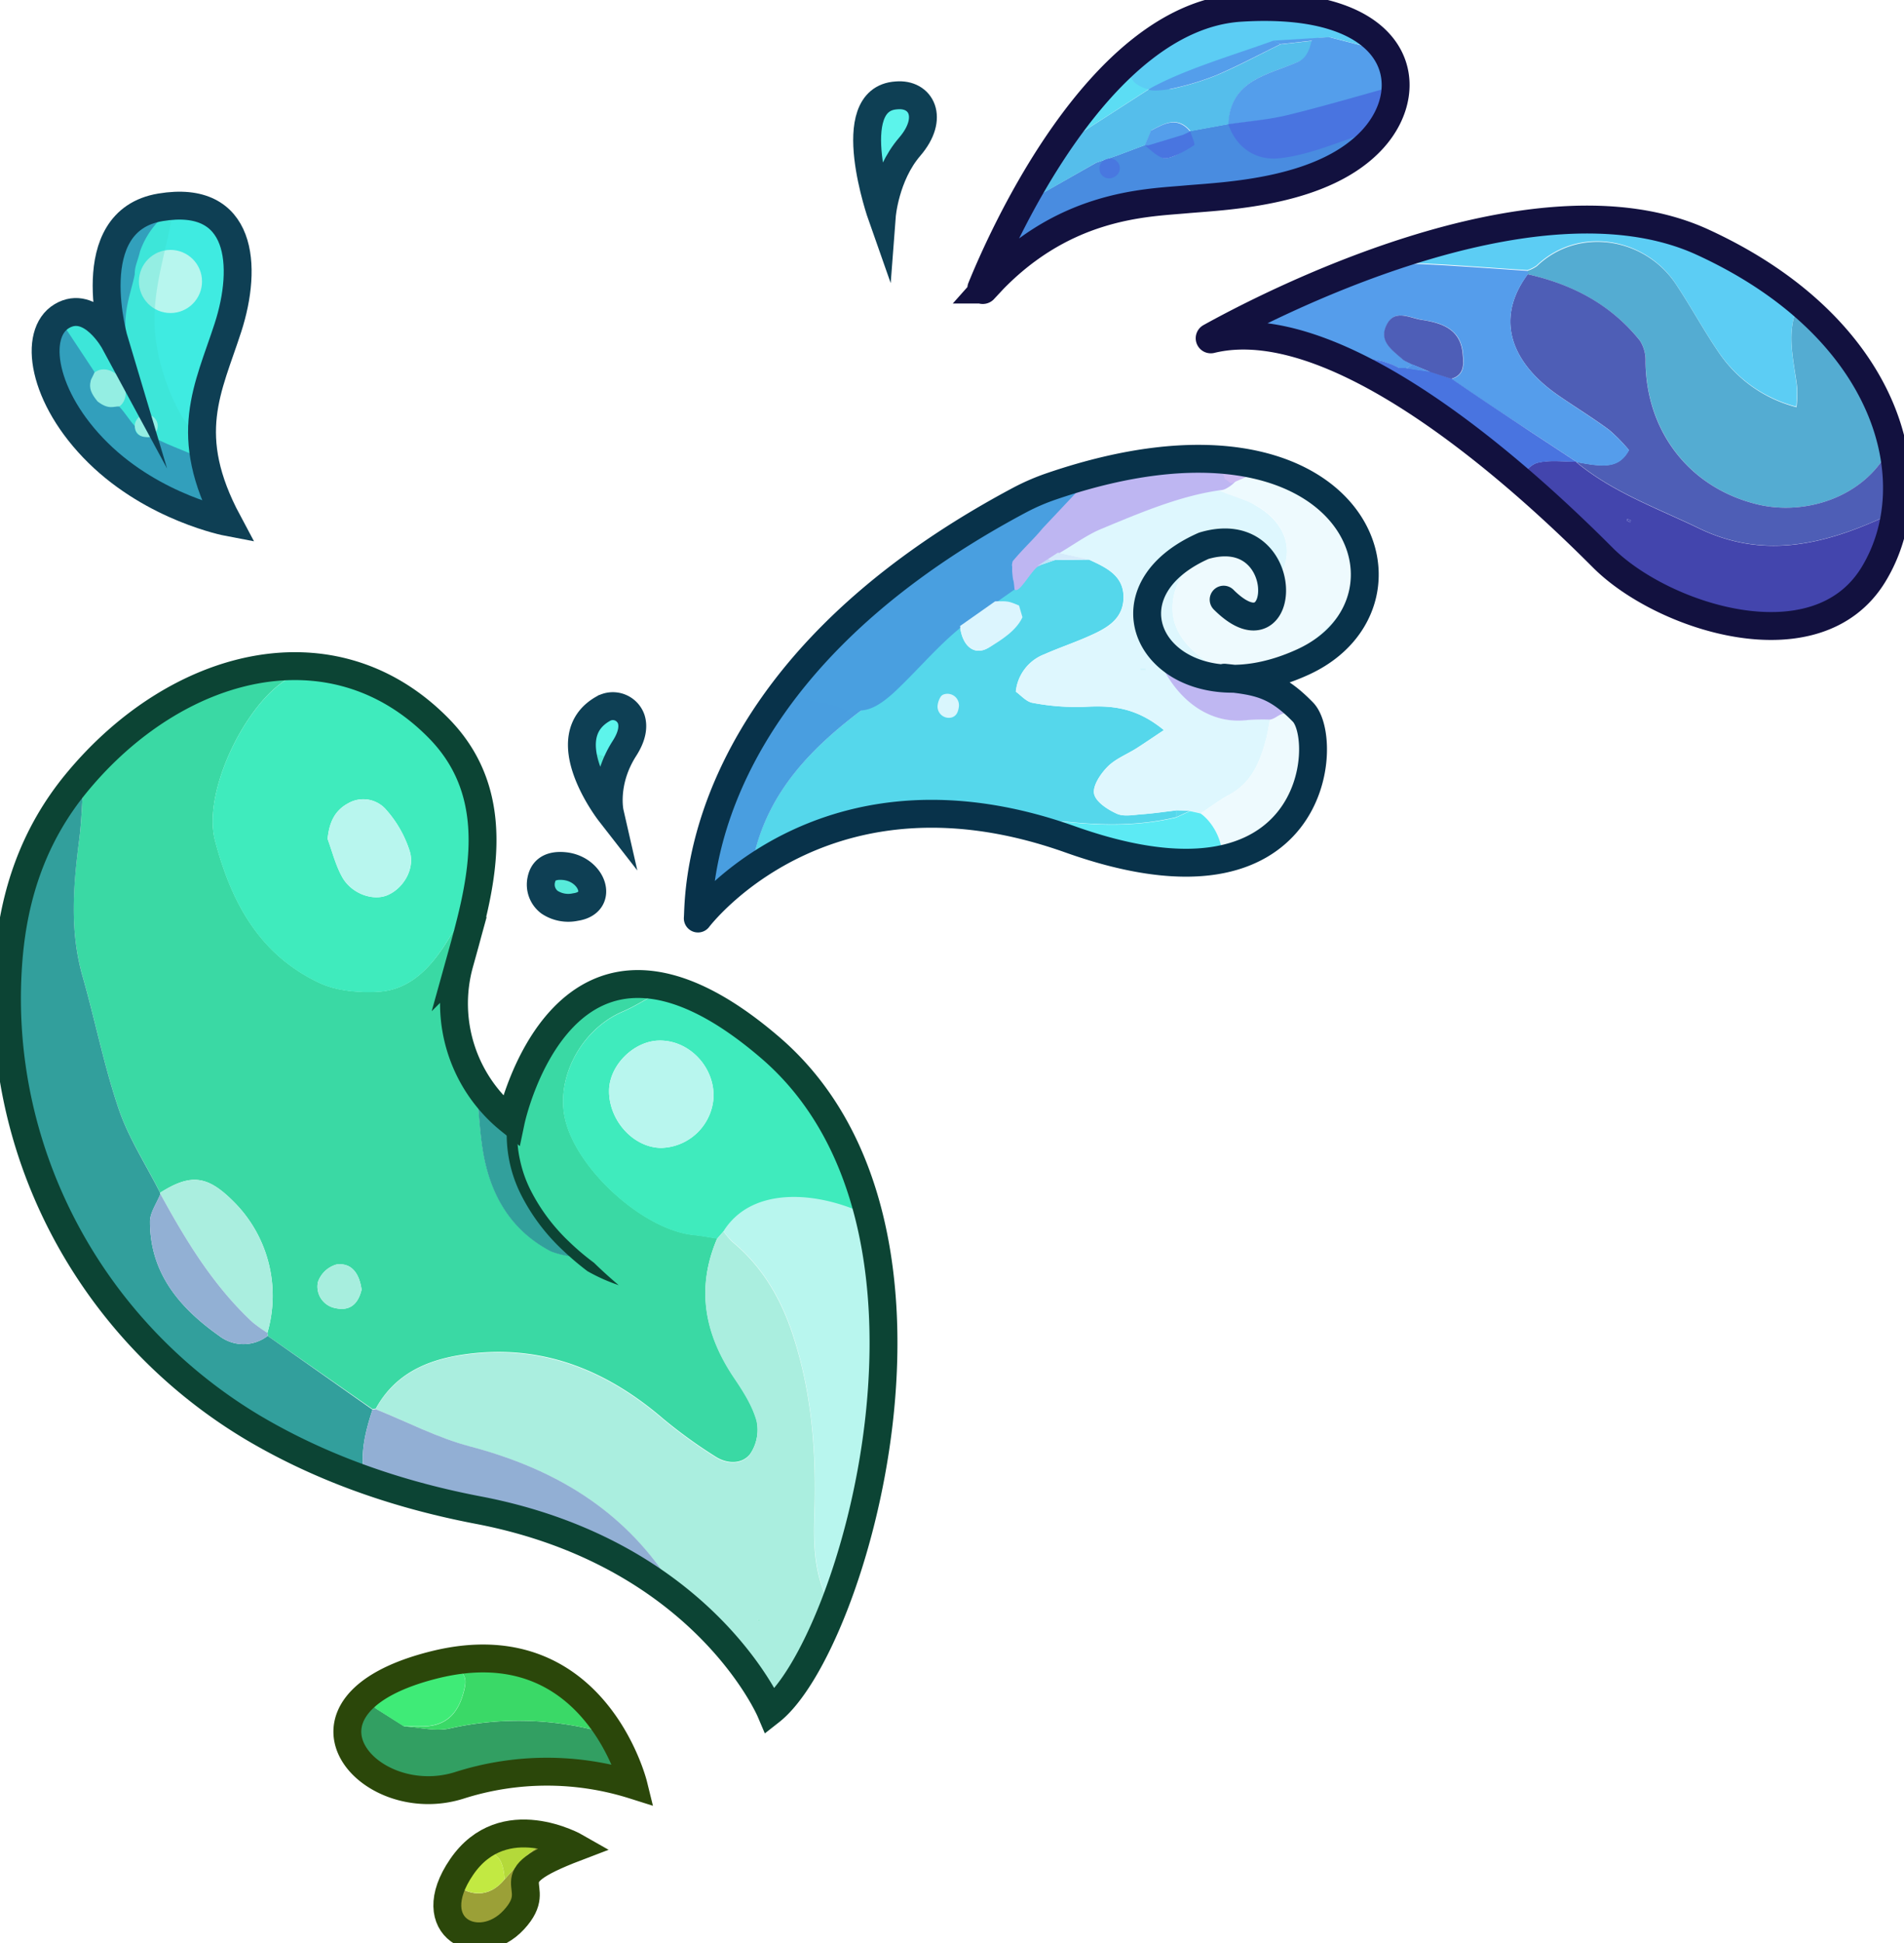 <?xml version="1.0" encoding="UTF-8" standalone="no"?>
<svg
   viewBox="0 0 409.79 418.05"
   version="1.1"
   id="svg106"
   sodipodi:docname="wave-stroke-x2.svg"
   inkscape:version="1.4.2 (2aeb623e1d, 2025-05-12)"
   xmlns:inkscape="http://www.inkscape.org/namespaces/inkscape"
   xmlns:sodipodi="http://sodipodi.sourceforge.net/DTD/sodipodi-0.dtd"
   xmlns="http://www.w3.org/2000/svg"
   xmlns:svg="http://www.w3.org/2000/svg">
  <sodipodi:namedview
     id="namedview106"
     pagecolor="#ffffff"
     bordercolor="#000000"
     borderopacity="0.25"
     inkscape:showpageshadow="2"
     inkscape:pageopacity="0.0"
     inkscape:pagecheckerboard="0"
     inkscape:deskcolor="#d1d1d1"
     inkscape:zoom="1.5093889"
     inkscape:cx="204.71862"
     inkscape:cy="209.02499"
     inkscape:window-width="1600"
     inkscape:window-height="836"
     inkscape:window-x="0"
     inkscape:window-y="27"
     inkscape:window-maximized="1"
     inkscape:current-layer="Shapes" />
  <defs
     id="defs1">
    <style
       id="style1">.cls-1,.cls-31,.cls-43,.cls-5,.cls-7,.cls-85{fill:none;}.cls-2{fill:#9ba037;}.cls-3{fill:#b4d93a;}.cls-4{fill:#c2e942;}.cls-5{stroke:#2b470a;}.cls-31,.cls-43,.cls-5,.cls-7{stroke-miterlimit:10;}.cls-31,.cls-43,.cls-5,.cls-7,.cls-85{stroke-width:3px;}.cls-6{fill:#57ebda;}.cls-7{stroke:#0e3f54;}.cls-8{fill:#55ebd9;}.cls-9{fill:#5df4eb;}.cls-10{fill:#5cf4eb;}.cls-11{fill:#58eada;}.cls-12{fill:#329f62;}.cls-13{fill:#3ad967;}.cls-14{fill:#3feb77;}.cls-15{fill:#40d76d;}.cls-16{fill:#3ad9a4;}.cls-17{fill:#aaeedf;}.cls-18{fill:#3febbd;}.cls-19{fill:#329f9c;}.cls-20{fill:#b8f6ee;}.cls-21{fill:#92afd4;}.cls-22{fill:#32a09c;}.cls-23{fill:#aa6e8b;}.cls-24{fill:#3eddab;}.cls-25{fill:#77f0dc;}.cls-26{fill:#9fd2da;}.cls-27{fill:#92b0d4;}.cls-28{fill:#a7eede;}.cls-29{fill:#81e6c9;}.cls-30{fill:#abf5eb;}.cls-31{stroke:#0c4434;}.cls-32{fill:#0c4434;}.cls-33{fill:#54acd2;}.cls-34{fill:#4e5eb6;}.cls-35{fill:#559deb;}.cls-36{fill:#4345ad;}.cls-37{fill:#5ccdf4;}.cls-38{fill:#4974e0;}.cls-39{fill:#61c7ef;}.cls-40{fill:#4e5eb7;}.cls-41{fill:#5293e7;}.cls-42{fill:#444ab3;}.cls-43{stroke:#12113f;}.cls-44{fill:#498ce0;}.cls-45{fill:#55beeb;}.cls-46{fill:#549eeb;}.cls-47{fill:#5cddf4;}.cls-48{fill:#4975e0;}.cls-49{fill:#4978e0;}.cls-50{fill:#3febe1;}.cls-51{clip-path:url(#clip-path);}.cls-52{fill:#b7f6ee;}.cls-53{opacity:0.28;}.cls-54{fill:#3ad9c6;}.cls-55{fill:#329fbc;}.cls-56{fill:#32a0bc;}.cls-57{fill:#55d7eb;}.cls-58{fill:#def7fe;}.cls-59{fill:#eefafe;}.cls-60{fill:#499ee0;}.cls-61{fill:#beb6f2;}.cls-62{fill:#499fe0;}.cls-63{fill:#5ceaf4;}.cls-64{fill:#bfb7f2;}.cls-65{fill:#cebbf3;}.cls-66{fill:#9ff2f9;}.cls-67{fill:#61a7e4;}.cls-68{fill:#3dd6df;}.cls-69{fill:#6adfe8;}.cls-70{fill:#40ea77;}.cls-71{fill:#afeef3;}.cls-72{fill:#def7fa;}.cls-73{fill:#dcf5fe;}.cls-74{fill:#d9f6fd;}.cls-75{fill:#d5ebfb;}.cls-76{fill:#59daed;}.cls-77{fill:#bde3f8;}.cls-78{fill:#d1f4fc;}.cls-79{fill:#c1f1fa;}.cls-80{fill:#d0f3fc;}.cls-81{fill:#caf2f9;}.cls-82{fill:#a2b8e6;}.cls-83{fill:#53d0dc;}.cls-84{fill:#aeb2ef;}.cls-85{stroke:#08324a;stroke-linecap:round;stroke-linejoin:round;}</style>
    <clipPath
       id="clip-path">
      <path
         class="cls-1"
         d="M48.81,112.33s-15.82-3-27.93-14.89S6.73,71.74,13.06,68,24.42,73.6,24.42,73.6s-7.82-26.06,9.87-29,18.8,12.66,14.52,25.88S38.76,93.53,48.81,112.33Z"
         id="path1" />
    </clipPath>
  </defs>
  <g
     id="Calque_2"
     data-name="Calque 2">
    <g
       id="Shapes">
      <path
         class="cls-2"
         d="M119.33,395.91c.6.34,1.21.68,1.12.64-4.33,5.47-7.6,7.73-9.74,14.86-3,4.46-7.11,6.26-10.23,4.6-3.91-2.09-5.37-6.69-3.7-11.63,4.09,3.94,8.59,3.91,11.83-.1C111.73,400.91,114.44,397,119.33,395.91Z"
         id="path2" />
      <path
         class="cls-3"
         d="M119.33,395.91c-4.89,1.11-7.6,5-10.72,8.37-.39-5.91-2.89-7.12-9.24-4.47C104.11,393.38,112.2,391.8,119.33,395.91Z"
         id="path3" />
      <path
         class="cls-4"
         d="M99.37,399.81c6.35-2.65,8.85-1.44,9.24,4.47-3.24,4-7.74,4-11.83.1Z"
         id="path4" />
      <path
         class="cls-5"
         d="M124,397.39s-15.6-8.94-24.63,4.22S103.2,421,110.59,413,105.11,404.59,124,397.39Z"
         id="path5"
         style="stroke-width:6;stroke-dasharray:none" />
      <path
         class="cls-6"
         d="M123.2,193.34l.06-.08-1.61.94.1,0-3.57-6.13,0,0,3.58-.94h-.07l2.2,1.69,0-.06v3.72a.56.56,0,0,1,.1-.15l-.56.73.33-.33L122,188.57h0a2.54,2.54,0,0,0-2.45,1.87,2.65,2.65,0,0,0,1.17,2.87l.13.09-1.21-1.57.08.33,3.32-4.36a3.64,3.64,0,0,1-.66,0l.92.12a4.19,4.19,0,0,0-3.1.37,3.39,3.39,0,0,0-1.19,4.56,3.82,3.82,0,0,0,3.2,1.87,7,7,0,0,0,1.75-.15,3.42,3.42,0,0,0,1.79-5.41,3.45,3.45,0,0,0-5.69.35l-.16.29,1-.94-.13.06,3.08.4,0,0,.71,1.73,0-.49a3.61,3.61,0,0,0-1.79-3.12l-.08-.05a3.72,3.72,0,0,0-5,1.33l0,.09a3.91,3.91,0,0,0-.43,2.35,3.86,3.86,0,0,0,1,2.11,3.66,3.66,0,0,0,2.71,1.13,3.9,3.9,0,0,0,3.21-1.87,3.69,3.69,0,0,0-4.15-5.39,4.17,4.17,0,0,0-2.35,1.81,3.67,3.67,0,0,0,1,4.72,3.48,3.48,0,0,0,2.21.79,3.56,3.56,0,0,0,2.59-1.08Z"
         id="path6" />
      <path
         class="cls-7"
         d="M118.28,194.09a4.74,4.74,0,0,1-1.77-4.87c.32-1.54,1.39-3.24,4.95-2.9,6.05.59,8.68,7.89,2.39,8.81A7.32,7.32,0,0,1,118.28,194.09Z"
         id="path7"
         style="stroke-width:6;stroke-dasharray:none" />
      <path
         class="cls-8"
         d="M129.57,170.14c.94.83,1.84,1.72,2.7,2.64a22.52,22.52,0,0,1,.67-7.7,1.76,1.76,0,0,1,.43-.77c.12-.81.26-1.62.43-2.41,0-.11,0-.21.07-.31l-1.84.68L127.21,161a22.91,22.91,0,0,0,.58,8.58A2.18,2.18,0,0,1,129.57,170.14Z"
         id="path8" />
      <path
         class="cls-9"
         d="M135.77,158.14c.33-.76-.69-2.82-.27-3.52l-2.49-1.2c-4.72-.27-6.71,3-7,8.22l4.83,1.24c.41-.15,2.58-.57,3.36-.86C134.56,160.17,135,159.88,135.77,158.14Z"
         id="path9" />
      <path
         class="cls-7"
         d="M131.24,174.76s-12.46-16-1.47-22.27a4.19,4.19,0,0,1,6.09,2.23c.47,1.49.29,3.54-1.45,6.26C129.75,168.24,131.24,174.76,131.24,174.76Z"
         id="path10"
         style="stroke-width:6;stroke-dasharray:none" />
      <path
         class="cls-10"
         d="M197.15,27a19.46,19.46,0,0,0-.71-6.56c-3.06-1.08-9.14,4.32-9.81,8.22-.42,2.46.22,5.11.38,7.67C190.48,35.68,195.79,29.79,197.15,27Z"
         id="path11" />
      <path
         class="cls-11"
         d="M190.19,44A17.64,17.64,0,0,1,192,35.78c.26-.48,4-4.56,4.52-4.65l.27-.52c.17-1.21.29-2.42.35-3.63-1.36,2.81-6.67,8.7-10.14,9.33,1.06,2.69,2.12,5.39,3.19,8.08C190.2,44.27,190.19,44.14,190.19,44Z"
         id="path12" />
      <path
         class="cls-7"
         d="m 192.94,20.52 c 5.33,-0.49 8.19,4.84 2.85,11.05 -5.34,6.21 -6,14.9 -6,14.9 0,0 -8.89,-25.2 3.15,-25.95 z"
         id="path13"
         style="stroke-width:6;stroke-dasharray:none"
         sodipodi:nodetypes="cscc" />
      <path
         class="cls-12"
         d="M130.4,372.84c1.32,3.81,5.68,5.38,7.11,9.53-5.5-.76-13.3.32-18,.28a135.58,135.58,0,0,0-20,1.23c-6.27.88-12.15.84-17.64-2.6-6.14-3.85-7.52-9.61-3.9-15.94L81,367.58l6,3.8c3.28.19,6.73,1.14,9.8.45A67.6,67.6,0,0,1,130.4,372.84Z"
         id="path14" />
      <path
         class="cls-13"
         d="M130.4,372.84a67.6,67.6,0,0,0-33.7-1c-3.07.69-6.52-.26-9.8-.45H91c4.87,0,7.54-2.64,8.78-7.3.93-3.48.14-3.41-1.64-6.22,13.42,0,24.88,1.09,31.83,13.61A7.19,7.19,0,0,1,130.4,372.84Z"
         id="path15" />
      <path
         class="cls-14"
         d="M98.12,357.85c1.78,2.81,2.57,2.74,1.64,6.22-1.24,4.66-3.91,7.26-8.78,7.3H86.9l-6-3.8c-.29-1.81-.57-3.61-.85-5.42C86.9,360.22,91.11,358.8,98.12,357.85Z"
         id="path16" />
      <path
         class="cls-15"
         d="M80.1,362.16c.28,1.81.56,3.61.85,5.42l-3.07-2.24Z"
         id="path17" />
      <path
         class="cls-5"
         d="M136.34,384s-8.49-34.51-43-25.82-14,32.27,5.75,25.82A61.94,61.94,0,0,1,136.34,384Z"
         id="path18"
         style="stroke-width:6;stroke-dasharray:none" />
      <path
         class="cls-16"
         d="M17.93,168.89c9.83-15.91,21.51-22.23,39.68-25.06a28,28,0,0,1,6.86-.23c.24.2,2.73-.95,3-.75l0,0c0,.24,0,.48,0,.72-1.71.74-3.48,1.36-5.12,2.23-9.06,4.82-18.89,24.26-16.07,35,3.52,13.4,9.6,24.55,22.44,30.62,3.68,1.74,8.35,2.12,12.52,1.93,6.59-.3,11-4.72,14.45-10,2.48-3.83,4.63-7.87,6.93-11.82-1.35,6.37-3.13,12.68-3.92,19.12-1.07,8.6-1.69,17.35,4,25,.5,4.55.65,9.17,1.58,13.63,1.81,8.67,6.25,15.66,14.34,19.87a18.06,18.06,0,0,0,3.87,1l.58-1a22.49,22.49,0,0,0-2.34-3c-8-7.37-11.58-16.22-9.4-27.15.15-.73,1-2.53.39-3.41,3-15.18,14-24.13,29.12-22.3l.06.66c-2.3,1.23-4.52,2.64-6.91,3.66-8.53,3.65-14.12,13.54-12.51,22.37,2,11,16.84,24.6,27.88,25.68,1.67.16,3.33.49,5,.75-4.6,10.73-2.69,20.61,3.69,30,1.94,2.87,3.9,5.94,4.8,9.2a9.31,9.31,0,0,1-1.36,7.12c-1.76,2.31-5,2.24-7.53.59a104.48,104.48,0,0,1-11.16-8.07c-11.87-10.21-25.3-15.86-41.14-14.11-8.49.94-16.29,3.68-20.79,11.9-.22,0-.44.06-.67.1L57.61,287.38a2.46,2.46,0,0,0-.06-.66,28.53,28.53,0,0,0-7.36-28.31c-5.56-5.54-9.13-6-15.72-1.82-3-6-6.77-11.71-8.91-18-3.18-9.34-5.08-19.11-7.8-28.62-2.8-9.8-2-19.59-.7-29.45C17.55,176.68,17.65,172.77,17.93,168.89ZM77.82,277.42c-.45-3.16-1.91-5.8-5.34-5.41a5.94,5.94,0,0,0-4.06,3.81,4.71,4.71,0,0,0,3.79,5.59C75.4,282.12,77.12,280.41,77.82,277.42Z"
         id="path19" />
      <path
         class="cls-17"
         d="M80.84,303.15c4.5-8.22,12.3-11,20.79-11.9,15.84-1.75,29.27,3.9,41.14,14.11a104.48,104.48,0,0,0,11.16,8.07c2.52,1.65,5.77,1.72,7.53-.59a9.31,9.31,0,0,0,1.36-7.12c-.9-3.26-2.86-6.33-4.8-9.2-6.38-9.43-8.29-19.31-3.69-30,.46-.54.93-1.07,1.4-1.6a16.13,16.13,0,0,0,1.92,2.26c6.63,5.49,10.63,12.58,13.21,20.7,4,12.51,4.85,25.33,4.4,38.33-.25,6.9.13,13.66,3.81,19.8-3.42,8.32-7.63,16.08-15.67,21.72-2.54-9.94-8.34-17.18-15.84-23.22l-.78-.8,0,0-1.48-2.3c-.8-.95-1.68-1.84-2.38-2.86-10.27-14.75-24.73-22.87-41.81-27.38C94.15,309.31,87.59,305.86,80.84,303.15ZM163,348.42l.41.31.15-.23Z"
         id="path20" />
      <path
         class="cls-18"
         d="M102.6,191.57c-2.3,4-4.45,8-6.93,11.82-3.42,5.28-7.86,9.7-14.45,10-4.17.19-8.84-.19-12.52-1.93-12.84-6.07-18.92-17.22-22.44-30.62-2.82-10.75,7-30.19,16.07-35,1.64-.87,3.41-1.49,5.12-2.23l1.65-.14V143l-1.64-.14,0,0,0-.53,10.33,2.1c3.16,3.46,6.43,6.77,11.34,7.63,7.38,6.22,13.78,14.28,15.51,23.39C105.62,180.57,102.37,186.3,102.6,191.57Zm-32.09-11.1c1,2.76,1.73,5.69,3.15,8.23,2,3.55,6.53,5.14,9.61,3.92,3.44-1.38,6.08-5.6,4.92-9.47a24.55,24.55,0,0,0-5-8.86,6.5,6.5,0,0,0-8.22-1.5C72,174.37,70.85,177,70.51,180.47Z"
         id="path21" />
      <path
         class="cls-19"
         d="M57.61,287.38l22.56,15.87c-1.57,4.85-2.85,9.73-1.6,14.89-6.22-1.73-9.71-4.74-15.93-6.47C45,301.76,27.43,284.28,16.69,271.08,8.83,254.41,3.41,237,2.57,218.43c-.46-10.22-1.47-18.37,2.14-27.92.53-1.46,2.21-7.55,2.74-9,3-5.19,6.28-9.56,10.48-12.61-.28,3.88-.38,7.79-.87,11.64-1.27,9.86-2.1,19.65.7,29.45,2.72,9.51,4.62,19.28,7.8,28.62,2.14,6.28,5.88,12,8.91,18l.05.25c-.78,2-2.24,4-2.24,5.93,0,11.13,6.4,18.58,14.91,24.6A8.54,8.54,0,0,0,57.61,287.38Z"
         id="path22" />
      <path
         class="cls-20"
         d="M155.73,264.88c5.87-9.56,17.23-12.18,28.57-6.61l0-.06c.23.24.47.48.7.73,4.27,13.07,5.34,26.55,4.47,40.14-1,15.52-3.67,30.77-9.36,45.35a8.81,8.81,0,0,1-1,1.54c-3.68-6.14-4.06-12.9-3.81-19.8.45-13-.42-25.82-4.4-38.33-2.58-8.12-6.58-15.21-13.21-20.7A16.13,16.13,0,0,1,155.73,264.88Zm17.57,11-.56-.05Z"
         id="path23" />
      <path
         class="cls-21"
         d="M78.57,318.14c-1.25-5.16,0-10,1.6-14.89.23,0,.45-.08.67-.1,6.75,2.71,13.31,6.16,20.29,8,17.08,4.51,31.54,12.63,41.81,27.38.7,1,1.58,1.91,2.38,2.86V343c-13.67-7.22-27.63-13.76-42.67-17.65-7.92-2.05-15.91-3.88-23.87-5.8C78.7,319.09,78.63,318.61,78.57,318.14Z"
         id="path24" />
      <path
         class="cls-22"
         d="M109.55,236.45c.62.88,1.9,1.89,1.75,2.62-2.18,10.93,1.36,19.78,9.4,27.15a22.49,22.49,0,0,1,2.34,3l-.58,1a18.06,18.06,0,0,1-3.87-1c-8.09-4.21-12.53-11.2-14.34-19.87-.93-4.46-1.08-9.08-1.58-13.63,1.94,1.39,2.72,4.77,6.32,3.57Z"
         id="path25" />
      <path
         class="cls-18"
         d="M180.16,243.51a62.5,62.5,0,0,0-27.22-26.64l-12.13-3.51.06.66c-2.3,1.23-4.52,2.64-6.91,3.66-8.53,3.65-14.12,13.54-12.51,22.37,2,11,16.84,24.6,27.88,25.68,1.67.16,3.33.49,5,.75.46-.54.93-1.07,1.4-1.6,5.87-9.56,19.93-8.91,31.27-3.34C184.92,256.29,182.71,248.53,180.16,243.51Zm-37.88,3.43c-5.93-.06-11.22-5.86-11.19-12.25,0-5.47,5.29-10.75,10.78-10.84,6.34-.11,11.79,5.48,11.71,12A11.57,11.57,0,0,1,142.28,246.94Z"
         id="path26" />
      <path
         class="cls-23"
         d="M9.05,184.44c-.53,1.46-1.06,2.92-1.6,4.38C8,187.36,8.52,185.9,9.05,184.44Z"
         id="path27" />
      <path
         class="cls-21"
         d="M145.31,343V341.4l1.48,2.3Z"
         id="path28" />
      <path
         class="cls-24"
         d="M67.46,142.32l0,.53-.72-.6Z"
         id="path29" />
      <path
         class="cls-25"
         d="M185,258.94c-.23-.25-.47-.49-.7-.73C184.49,258.45,184.73,258.69,185,258.94Z"
         id="path30" />
      <path
         class="cls-26"
         d="M146.78,343.67l.78.8Z"
         id="path31" />
      <path
         class="cls-17"
         d="M34.47,256.59c6.59-4.15,10.16-3.72,15.72,1.82a28.53,28.53,0,0,1,7.36,28.31,30.1,30.1,0,0,1-3.24-2.31c-8.44-7.86-14.31-17.58-19.79-27.57Z"
         id="path32" />
      <path
         class="cls-27"
         d="M34.52,256.84c5.48,10,11.35,19.71,19.79,27.57a30.1,30.1,0,0,0,3.24,2.31,2.46,2.46,0,0,1,.06.66,8.54,8.54,0,0,1-10.42,0c-8.51-6-14.93-13.47-14.91-24.6C32.28,260.79,33.74,258.81,34.52,256.84Z"
         id="path33" />
      <path
         class="cls-28"
         d="M77.82,277.42c-.7,3-2.42,4.7-5.61,4a4.71,4.71,0,0,1-3.79-5.59A5.94,5.94,0,0,1,72.48,272C75.91,271.62,77.37,274.26,77.82,277.42Z"
         id="path34" />
      <path
         class="cls-24"
         d="M67.46,142.88l1.64.14v.44l-1.65.14C67.45,143.36,67.45,143.12,67.46,142.88Z"
         id="path35" />
      <path
         class="cls-29"
         d="M163,348.42l.56.08-.15.23Z"
         id="path36" />
      <path
         class="cls-20"
         d="M70.51,180.47c.34-3.5,1.5-6.1,4.47-7.68a6.5,6.5,0,0,1,8.22,1.5,24.55,24.55,0,0,1,5,8.86c1.16,3.87-1.48,8.09-4.92,9.47-3.08,1.22-7.63-.37-9.61-3.92C72.24,186.16,71.53,183.23,70.51,180.47Z"
         id="path37" />
      <path
         class="cls-20"
         d="M131.09,234.69c0-5.47,5.29-10.75,10.78-10.84,6.34-.11,11.79,5.48,11.71,12a11.57,11.57,0,0,1-11.3,11.1C136.35,246.88,131.06,241.08,131.09,234.69Z"
         id="path38" />
      <path
         class="cls-30"
         d="M173.3,275.87l-.56-.05Z"
         id="path39" />
      <path
         class="cls-31"
         d="M165.84,368.12s-14.46-34-62.92-43.26C83.68,321.18,67.71,315,54.25,307c-35.39-21.23-55.79-60.45-52.38-101,1.13-13.43,5.27-26.3,14.68-37.68,21.49-26,55.1-34.7,77.77-11.76,15,15.13,8.88,35.18,4.54,50.79A32.22,32.22,0,0,0,109.75,241l.2.16s11.34-54.08,55.89-15.73S183.43,354.32,165.84,368.12Z"
         id="path40"
         style="stroke-width:6;stroke-dasharray:none" />
      <path
         class="cls-32"
         d="M133.16,276.47a38.79,38.79,0,0,1-6.71-3,61.51,61.51,0,0,1-5.58-4.76,42.67,42.67,0,0,1-8.79-11.82A28.7,28.7,0,0,1,110.53,235a30.73,30.73,0,0,1,3.93-6.26,48.54,48.54,0,0,0-1.77,7,27,27,0,0,0-1.3,6.78,24.26,24.26,0,0,0,.49,6.85,26.87,26.87,0,0,0,2.25,6.53,40.45,40.45,0,0,0,8.32,11.18,53.33,53.33,0,0,0,5.38,4.56C129.52,273.29,131.3,274.9,133.16,276.47Z"
         id="path41"
         style="stroke-width:3;stroke-dasharray:none" />
      <path
         class="cls-33"
         d="M388,64l6.76,6.77c.19,1.7.38,3.4.58,5.25l3-.59c4.69,6,8.07,12.53,9.05,20.17a7.61,7.61,0,0,0-.89,1.16c-5.37,10.28-18,14.18-28.13,11.77-14.64-3.49-24-15.58-24.2-30.72a7.82,7.82,0,0,0-1.2-4.52C346.74,65.54,338.4,61.18,328.8,59l0-.76a7.41,7.41,0,0,0,2-1c9-8.58,23.24-6.06,29.88,3.86,3.25,4.85,6,10,9.31,14.82a28.79,28.79,0,0,0,16.67,11.68,30.23,30.23,0,0,0,.16-4.07C386.05,77,383.89,70.32,388,64Z"
         id="path42" />
      <path
         class="cls-34"
         d="M328.8,59c9.6,2.15,17.94,6.51,24.16,14.29a7.82,7.82,0,0,1,1.2,4.52c.16,15.14,9.56,27.23,24.2,30.72,10.13,2.41,22.76-1.49,28.13-11.77a7.61,7.61,0,0,1,.89-1.16l.12,15.05a26.24,26.24,0,0,0-2.8.93c-12.74,5.72-25.52,8.59-39,2.07-9-4.36-18.57-7.75-26.43-14.26,1.34.21,2.67.49,4,.62,2.78.25,5.49.2,7.3-3.21a36.64,36.64,0,0,0-4.28-4.35c-3.49-2.57-7.2-4.85-10.78-7.31C325.65,78.38,321.42,69,328.8,59Z"
         id="path43" />
      <path
         class="cls-35"
         d="m 346.29,92.48 c -3.49,-2.57 -7.2,-4.85 -10.78,-7.31 -9.94,-6.84 -14.16,-16.36 -6.52,-26.39 l -0.22,-0.51 c -8,-0.52 -16,-1.18 -24,-1.5 -3.56,-0.14 -7.14,0.51 -10.71,0.63 -1,0 -2.12,1.2 -3.18,0.92 -0.5,0.12 -1.31,0.58 -1.81,0.71 -2.75,1 -4.43,1.91 -7.17,3 l -1.86,0.38 c -3.75,1.73 -6.6,1.62 -9.82,4.22 -0.7,0.56 -1.36,2.65 -2.11,2.19 0.25,1.91 -3.11,2 -3.13,2 0.46,2.47 3.31,-1.28 3.77,1.19 l 3.42,0.65 c -0.15,0.26 -0.26,0.44 -0.38,0.63 l 2.37,0.55 1.5,0.06 6.72,0.8 15,3 2.25,0.76 v 0 l 1.5,0.73 h 1.54 l 1.46,-0.73 v 0 l -1.5,-0.73 c -0.221,-0.112 -0.431,-0.243 -0.63,-0.39 -2.23,-2 -5.21,-3.87 -3.56,-7.36 1.71,-3.64 4.93,-1.6 7.6,-1.19 4.4,0.67 8.38,2 8.84,7.31 0.18,2.14 0.46,4.59 -2.49,5.42 2.69,1.83 5.35,3.68 8.06,5.47 6.293,4.14 12.587,8.267 18.88,12.38 v 0.08 c 1.34,0.21 2.67,0.49 4,0.62 2.78,0.25 5.49,0.2 7.3,-3.21 -1.321,-1.579 -2.773,-3.045 -4.34,-4.38 z"
         id="path44"
         sodipodi:nodetypes="cccccccccccccccccccccccccccccccccccccc" />
      <path
         class="cls-36"
         d="M339.25,99.42c7.86,6.51,17.39,9.9,26.43,14.26,13.5,6.52,26.28,3.65,39-2.07a26.24,26.24,0,0,1,2.8-.93c-.9,14.1-16.4,25.87-30.81,23.73-16.35-2.44-29.41-10.83-41-22-3.14-3-6.18-6.12-9.26-9.18,1.51-1.29,2.84-3.28,4.56-3.7,2.63-.64,5.53-.21,8.31-.23Zm11,12.24-.14.29.72.4.18-.4Z"
         id="path45" />
      <path
         class="cls-37"
         d="M388,64c-2-2-4.2-1.6-6.37-3.25-.56.25-1.19-2-1.78-2.22-.89-.38-1.76-.8-2.64-1.22q-3.1-1.5-6.18-3.07c-.66-.34-1.33-.68-2-1.05a3.31,3.31,0,0,1-.72-.5,2,2,0,0,1-.51-1.91c0-.07-1.55.45-1.53.38-7.81-3.27-14.45-3.76-23.53-4-16.56-.39-28.82,3.59-44.41,8-.25.07-1.32,1-1.57,1-.21.58-3.17-.05-3.79,0s-1.42.26-2.13.42a11.35,11.35,0,0,0,3.18.66c3.57-.12,7.15-.77,10.71-.63,8,.32,16,1,24,1.5a7.41,7.41,0,0,0,2-1c9-8.58,23.24-6.06,29.88,3.86,3.25,4.85,6,10,9.31,14.82a28.79,28.79,0,0,0,16.67,11.68,30.23,30.23,0,0,0,.16-4.07C386.05,77,383.89,70.32,388,64Z"
         id="path46" />
      <path
         class="cls-38"
         d="M339.26,99.34c-2.78,0-5.68-.41-8.31.23-1.72.42-3.05,2.41-4.56,3.7-14.1-12-29.58-21.65-47-28v-.6h3l15,3,2.25.76h0l1.5.73,1.49,0,5.24.76,4.53,1.54c2.69,1.83,5.35,3.68,8.06,5.47Q329.82,93.17,339.26,99.34Z"
         id="path47" />
      <path
         class="cls-39"
         d="M398.33,75.46l-3,.59c-.2-1.85-.39-3.55-.58-5.25C395.94,72.36,397.14,73.91,398.33,75.46Z"
         id="path48" />
      <path
         class="cls-40"
         d="M312.32,81.49,307.79,80l-3.73-1.52h0l-1.5-.73a4.44,4.44,0,0,1-.63-.39c-2.23-2-5.21-3.87-3.56-7.36,1.71-3.64,4.93-1.6,7.6-1.19,4.4.67,8.38,2,8.84,7.31C315,78.21,315.27,80.66,312.32,81.49Z"
         id="path49" />
      <path
         class="cls-41"
         d="M304.06,78.43,307.79,80l-5.24-.76Z"
         id="path50" />
      <path
         class="cls-42"
         d="M350.26,111.66l.76.29-.18.4-.72-.4Z"
         id="path51" />
      <path
         class="cls-43"
         d="M260.65,73a.24.24,0,0,1-.18-.44c10.82-6,69.6-37.14,105.94-20.48,40.16,18.4,49,51.63,36.77,71.57S357.81,132.81,345,120C332.54,107.53,289.61,65.93,260.65,73Z"
         id="path52"
         style="stroke-width:6;stroke-dasharray:none;stroke-dashoffset:0" />
      <path
         class="cls-44"
         d="M240.41,33.46l6-2.25.76,0c1.18,1,2.34,2.77,3.55,2.8,1.61,0,3.34-1.12,4.8-2.1.26-.17-.55-1.94-.87-3l1.52-.74,8.21-1.5.77,0c1.64,4.94,6,7.74,10.92,6.41,6.3-1.72,12.48-3.87,19.58-6.11l2.22.43c-3.4,5.43-8.88,8.19-14.6,9.65a231.77,231.77,0,0,1-29.92,5.93c-14.52,1.73-27.09,7-37.53,17.26a27.67,27.67,0,0,1-2.88,2.08c-.4-6.73,2.15-11.87,4.78-17L235.93,35"
         id="path53" />
      <path
         class="cls-45"
         d="M235.93,35,217.7,45.4q4.11-6.76,8.24-13.53a14.13,14.13,0,0,0,3.1-1c6.07-3.81,12.08-7.71,18.11-11.59l2.25-1.49c.83.5,1.8,1.55,2.47,1.39a58.67,58.67,0,0,0,9.79-2.91c4.74-2,9.3-4.47,13.94-6.73l6.74-.75L285,10.24c-2.2,1.23-3.8,2.31-5.55,3.06-6.5,2.83-14.6,3.8-15,13.42l-8.21,1.5c-2.8-3.37-5.62-1.66-8.43-.18-.48,1.14-.9,2.16-1.33,3.17l-6,2.25Z"
         id="path54" />
      <path
         class="cls-46"
         d="M264.36,26.66c.47-9.56,8.55-10.53,15-13.36,1.73-.75,2.44-2.44,2.94-4.55,0,0,2.58,1.47,2.55,1.46l-1.16-.12c.54-1.33,1.45-.87,2-2.2l13.58,3.5.08,7.55c-7.17,2-14.32,4.1-21.55,5.85-4.34,1.05-8.86,1.35-13.28,2Z"
         id="path55" />
      <path
         class="cls-38"
         d="M264.36,26.72c4.24-.63,8.56-.95,12.7-1.95,7.77-1.89,15.44-4.17,23.14-6.29l-3.12,9a2.33,2.33,0,0,0-1.9.77c-7.11,2.23-13.31,5.14-20,5.81C270.19,34.55,266,31.65,264.36,26.72Z"
         id="path56" />
      <path
         class="cls-47"
         d="M247.15,19.24c-6,3.88-12,7.78-18.11,11.59a14.13,14.13,0,0,1-3.1,1q8.34-9,16.69-17.92Z"
         id="path57" />
      <path
         class="cls-37"
         d="M288,3c-1.62,0-16-1.35-17.65-1.34h-.06l-1.68.8,1.68-.8a1.55,1.55,0,0,1-.31,0l-4.29-.07a52.94,52.94,0,0,0-23,12.36c.31,3.41,1.84,4.53,4.52,5.29.75-.5,3.42-1.38,4.17-1.88,8.23-3,14.54-4.86,22.77-7.87a113,113,0,0,1,12-1.5l11.76,3Z"
         id="path58" />
      <path
         class="cls-46"
         d="M275.6,9.5c-4.64,2.26-9.2,4.71-13.94,6.73a58.67,58.67,0,0,1-9.79,2.91c-.67.16-3.89.6-4.72.1,7.49-4.26,18.71-7.5,26.94-10.5Z"
         id="path59" />
      <path
         class="cls-46"
         d="M275.6,9.5l-1.51-.76,12-.75c-1.25.25-.54,6.12-3.76.76Z"
         id="path60" />
      <path
         class="cls-48"
         d="M256.15,28.22c.32,1,1.13,2.8.87,3-1.46,1-4.71,2.89-6.32,2.84-1.21,0-3.13-1.82-4.31-2.82C248.88,30.46,253.65,29,256.15,28.22Z"
         id="path61" />
      <path
         class="cls-46"
         d="M254.63,29l-7.48,2.27-.76,0c.43-1,.85-2,1.33-3.17,2.81-1.48,5.63-3.19,8.43.18Z"
         id="path62" />
      <path
         class="cls-49"
         d="M238,34.3l.24-.08a2.09,2.09,0,0,1,2.72,1.48v0a2.09,2.09,0,0,1-1.21,2.4l-.23.1a2.09,2.09,0,0,1-2.77-1.16l0-.06A2.08,2.08,0,0,1,238,34.3Z"
         id="path63" />
      <path
         class="cls-43"
         d="m 211.75,62.29 a 0.32,0.32 0 0 1 -0.53,-0.34 c 4,-9.83 25.07,-58.37 55.79,-60.28 34.19,-2.13 38.85,16.76 28.49,28.2 -10.36,11.44 -31.13,12.25 -40,13 -8.74,0.82 -27.22,0.84 -43.75,19.42 z"
         id="path64"
         style="display:inline;stroke-width:6;stroke-dasharray:none" />
      <path
         class="cls-50"
         d="M49.47,112.33s-15.83-3-27.93-14.89S7.39,71.74,13.72,68,25.08,73.6,25.08,73.6s-7.82-26.06,9.87-29,18.8,12.66,14.52,25.88S39.42,93.53,49.47,112.33Z"
         id="path65" />
      <g
         class="cls-51"
         clip-path="url(#clip-path)"
         id="g67">
        <circle
           class="cls-52"
           cx="36.69"
           cy="60.55"
           r="6.79"
           id="circle65" />
        <ellipse
           class="cls-52"
           cx="23.1"
           cy="83.72"
           rx="3.64"
           ry="4.52"
           transform="translate(-43.07 27.48) rotate(-34.21)"
           id="ellipse65" />
        <circle
           class="cls-52"
           cx="31.48"
           cy="91.64"
           r="2.47"
           id="circle66" />
        <g
           class="cls-53"
           id="g66">
          <path
             class="cls-54"
             d="M34.22,41.1c-4.66,2.7-6.38,8.44-8,13.3a43.55,43.55,0,0,0-2,18.66,57.73,57.73,0,0,0,5.05,17.81,36.93,36.93,0,0,0,3.91,6.72c1.71,2.3,4,4.12,5.23,6.73L45,97.8c-5.22-3.59-11.68-7.2-15.87-12-4-4.56-5.43-10.73-6.93-16.43-1.19-4.53-8.4-6-10.58-1.38C10,71.36,10,74.82,13,77.42c5.69,4.94,14-3.56,8.25-8.26l.55,1.06-.59,4.47.37-.86L11,72.45c2.13,7,4.49,14.22,9.42,19.86,5.2,6,13.19,9.51,19.73,13.72,4.29,2.77,8.48-2.52,6.52-6.52s-5.72-6.66-7.89-10.58A47,47,0,0,1,33.6,73.59C32,62.87,36.32,53.44,37.61,43c.22-1.76-2-2.72-3.39-1.94Z"
             id="path66" />
        </g>
      </g>
      <path
         class="cls-55"
         d="M45,99.44q2.3,6.41,4.6,12.8l-1.48.76c-13.33-4.79-25.33-11.47-33.16-23.86-3-4.76-5.51-9.83-4.47-15.72.3-1.71,1.46-3.27,2.23-4.9L20.32,80c0,.47-.8,1.58-.81,2-.37,1.5.09,2.64,1.48,4.35,2.44,1.91,3.57,1,4.66,1.09C27,88.9,27.7,90.2,29,91.64c0,2.59,2.47,2.47,3.89,2.38C37.13,96.26,40.74,97.21,45,99.44Z"
         id="path67" />
      <path
         class="cls-56"
         d="M21.9,62c.77-9.47,5.82-15.49,14.53-18.72a6.35,6.35,0,0,1,1.46-.2c-.26.68-.2,1.66-.81,2a17.93,17.93,0,0,0-6.94,9C29.56,56.43,29,57.24,29,59c-.5,2.62-1.57,5.41-1.92,8.8-.3,3,.13,6.24-.26,9.56"
         id="path68" />
      <path
         class="cls-7"
         d="M49.06,112.33s-15.83-3-27.93-14.89S7,71.74,13.31,68,24.67,73.6,24.67,73.6s-7.82-26.06,9.87-29,18.8,12.66,14.52,25.88S39,93.53,49.06,112.33Z"
         id="path69"
         style="stroke-width:6;stroke-dasharray:none" />
      <path
         class="cls-57"
         d="M217,177.43c-6.94-.34-13.88-1-20.82-.92-12.73.21-24.45,3.75-34.39,12.13a23.27,23.27,0,0,1,.2-3.35c3-14.9,12.88-24.73,24.48-33.3a2.14,2.14,0,0,1,.64-.23,57.6,57.6,0,0,1,4.43-4.67c5-4.21,10-8.29,15.06-12.42.48,4.33,3.08,6.5,6.16,4.66,2.6-1.55,4.63-4,6.92-6.1l-.28-1.67-5.27-2.18,6.84-6.76,2.23-.83,3.83-1.31,7.36-.09c3.69,1.7,7.56,3.48,7.41,8.33s-4.2,6.7-8,8.37c-3,1.3-6,2.32-9,3.64a9.65,9.65,0,0,0-6.18,8.06c1.08.76,2.25,2.18,3.62,2.4a50.27,50.27,0,0,0,11,.87c5.72-.32,11.11-.05,17.25,5-2.16,1.43-4,2.7-5.88,3.9-2.1,1.33-4.57,2.27-6.26,4-1.5,1.52-3.22,4.09-2.88,5.8s2.92,3.39,4.88,4.28c1.51.69,3.59.25,5.41.12,2.46-.18,4.9-.54,7.35-.83v1.47c-7.68,1.83-15.39,1.81-23.23,1C225.68,176.39,221.33,177.19,217,177.43Z"
         id="path70" />
      <path
         class="cls-58"
         d="M253.14,174.35c-2.45.29-4.89.65-7.35.83-1.82.13-3.9.57-5.41-.12-2-.89-4.53-2.55-4.88-4.28s1.38-4.28,2.88-5.8c1.69-1.72,4.16-2.66,6.26-4,1.88-1.2,3.72-2.47,5.88-3.9-6.14-5.08-11.53-5.35-17.25-5a50.27,50.27,0,0,1-11-.87c-1.37-.22-2.54-1.64-3.62-2.4a9.65,9.65,0,0,1,6.18-8.06c2.94-1.32,6-2.34,9-3.64,3.81-1.67,7.85-3.43,8-8.37s-3.72-6.63-7.41-8.33l-6.74-1.5c2.89-1.7,5.62-3.75,8.68-5,9-3.75,13.84-7.73,25.72-8.47h2a54.43,54.43,0,0,1,6.33,3.39c8.17,4.71,8.82,13.15,1.43,19.09-.1.07-.29.17-.28.2a5.44,5.44,0,0,0,.27.54l-1.65.87c1.81-7.61-1.69-11.65-8.27-10.19-5.16,1.15-8.43,4.16-9.35,9.28-1,5.5,1.83,9.66,5.95,12.8,7.4,5.64,17.5,2.44,23.76-3.35,1.93-1.79,3.8-3.65,6.37-6.13.21,2.09.31,3.16.42,4.22l-4.42,5.25c-1.24,0-2.73-.39-3.69.15-8.22,4.59-16.92,5-26.22,3.08L249.37,140c3,9.33,9.73,16,19.13,14.86a45.94,45.94,0,0,1,4.84-.09c-.25,1.32-.44,2.66-.78,4-1.3,5-3.1,9.58-8,12.21-2.14,1.14-4.09,2.64-6.12,4l-2.3-.52Z"
         id="path71" />
      <path
         class="cls-59"
         d="M271.86,127.88c7.39-5.94,6.74-14.38-1.43-19.09-2.33-1.34-5.48-2.07-8.35-3.39,2.23-1,7.49-4.24,9.73-5.22l12,5.22.75.74h0l.77.76,0,0,.8.79,0,0c.26.27.53.53.8.8l-.05-.06,0,.77,1.31.71c5.85,4.34,6.2,10.56,5,16.82-.61,3.29-2.71,6.31-4.13,9.46-.11-1.06-.21-2.13-.42-4.22-2.57,2.48-4.44,4.34-6.37,6.13-6.26,5.79-16.36,9-23.76,3.35-4.12-3.14-6.93-7.3-5.95-12.8.92-5.12,4.19-8.13,9.35-9.28,6.58-1.46,10.08,2.58,8.27,10.19l1.66-.87Zm-8.79,3.18c.4.44.62.86.8.85s.56-.35,1.27-.85Z"
         id="path72" />
      <path
         class="cls-60"
         d="M181.9,148.2l-.62-.15-3,.83h0l-.72.67-.69.15-3.79-.18-2.4-3.14c-.33,1.65-3.17,2.63-3.5,4.28-5.23,6.37-7.74,13.68-11.79,20.86-2,3.62-2.34,8.22-3.42,12.38.68,3.91-1.44,8.74-.76,12.65,1.17-1,4-4.22,5.23-5.19a21.53,21.53,0,0,1,3.37-2.73l2.07-1.12a10.33,10.33,0,0,1,.14-2.23c3-14.9,12.88-24.73,24.48-33.3C183.7,152.27,182.41,150.71,181.9,148.2Z"
         id="path73" />
      <path
         class="cls-61"
         d="M266.2,102.64c.32.89-2.2,2.65-3.13,2.76-8.79,1.12-17.61,4.88-26.16,8.43-3,1.27-5.79,3.32-8.67,5l-2.31,1.49-2.2,1.44c-1.2.09-3.8,5.09-5,5.18-.83.23-2.22-4.11-2.4-4.2-1.07-.5,2.14-2.88,2.9-3.78,1.92-2.26,3.59-4.24,5.26-6.22l.71-.67,0,0,.75-.71h0l.67-.74a3.07,3.07,0,0,0,.14-.67l0-.69a1.82,1.82,0,0,1,.69-1.47c6.95-5.38,15.12-7.66,23.62-9.11a1.63,1.63,0,0,1,.66,0c3.94.78,7.89,1.52,11.8,2.43A19.79,19.79,0,0,1,266.2,102.64Z"
         id="path74" />
      <path
         class="cls-59"
         d="M258.4,175c2-1.34,4-2.84,6.12-4,4.94-2.63,6.74-7.24,8-12.21.34-1.3.53-2.64.78-4,1.27-.26,2.86-2.86,4.12-3.12,2.34-.49,5.87,2.33,3.36,4.92l.77.48.16,1,.61-.25.72,3c-.49,1-1,2-1.46,3l.72,1.45c-3.59,8.89-9.28,17-19.38,18.86C263.22,180.71,260.85,176.64,258.4,175Z"
         id="path75" />
      <path
         class="cls-62"
         d="M224.42,113.63c-2,2.43-3.93,4.1-6.43,7.06-.08.1-.27,1-.15,1.1l0,1.08c.27,3.19.23.76.51,3.95-3.76,2.64-8,5.65-11.74,8.29h0c-5,4.13-8.72,8.63-13.67,13.36-6.42,6.12-8.11,3.57-9.84,4.86a.35.35,0,0,1-.5-.1c-1-1.84-11.47-2.61-13.75-4.05a.2.2,0,0,1,0-.3c1.12-1.27,9.11-8.95,9.1-9.17,2.73-3,4.15-4.41,6.88-7.37,1.5-1.76,7.82-5.38,9.32-7.14,4.27-3.8,9.8-6.89,14.06-10.7,2.7-2.4,9.32-4.15,12-6.55a.13.13,0,0,1,.1,0c1-.06,2.45-1.24,3.45-1.3a.17.17,0,0,0,.1,0c.38-.31,2.38-1.36,2.62-1.6s1.21.24,1.47,0,1.67-.34,1.93-.59,3.55-.47,3.81-.68"
         id="path76" />
      <path
         class="cls-63"
         d="M258.4,175c2.45,1.68,4.82,5.75,4.56,9.22-7.1,2.48-14.38.71-21.71-.93-8.1-1.81-16.14-3.87-24.21-5.82,4.29-.24,8.64-1,12.87-.6,7.84.8,15.55.82,23.23-1l3-1.38Z"
         id="path77" />
      <path
         class="cls-64"
         d="M276.33,153.49c-1.27.26-1.72,1.06-3,1.32a45.94,45.94,0,0,0-4.84.09c-9.4,1.18-16.92-6.06-19.95-15.39,1.9,1.6,3.79,3.21,5.38,4.56,9.3,2,18,1.51,26.22-3.08,1-.54,2.45-.12,3.69-.15-3.07,2-7.74,3.14-11.46,5.55,1.37,1.71,4.52,4.5,6.07,6.42Z"
         id="path78" />
      <path
         class="cls-65"
         d="M263.63,103.12c-.21-.69-.29-1.07-.63-1.15-4-.93-8.08-1.69-12.13-2.5,4.94.11,9.89.12,14.82.38a43.39,43.39,0,0,1,6.12,1.16l-6.7,2.95C264.62,104,264.12,103.12,263.63,103.12Z"
         id="path79" />
      <path
         class="cls-66"
         d="M281.59,157.09l-2.31-1.43"
         id="path80" />
      <path
         class="cls-67"
         d="M225.46,109.17l.74-.8"
         id="path81" />
      <path
         class="cls-67"
         d="M223,111.21l.22.22"
         id="path82" />
      <line
         class="cls-67"
         x1="223.23"
         y1="111.43"
         x2="223.01"
         y2="111.21"
         id="line82" />
      <line
         class="cls-67"
         x1="224.77"
         y1="109.98"
         x2="224.66"
         y2="109.86"
         id="line83" />
      <path
         class="cls-68"
         d="M286.87,108.42c-.27-.27-.54-.53-.8-.8C286.33,107.89,286.6,108.15,286.87,108.42Z"
         id="path83" />
      <path
         class="cls-69"
         d="M286.11,107.66l-.8-.79Z"
         id="path84" />
      <path
         class="cls-70"
         d="M220.27,107.48l.49-.53Z"
         id="path85" />
      <path
         class="cls-71"
         d="M285.35,106.9l-.77-.76Z"
         id="path86" />
      <path
         class="cls-70"
         d="M221,106.72l.6-.54Z"
         id="path87" />
      <path
         class="cls-72"
         d="M284.59,106.14l-.75-.74Z"
         id="path88" />
      <path
         class="cls-70"
         d="M221.73,106.07l.83-.61Z"
         id="path89" />
      <path
         class="cls-70"
         d="M224,104.42a.84.84,0,0,1,.43-.46Z"
         id="path90" />
      <path
         class="cls-73"
         d="M206.63,134.67l7.55-5.31c2.86-.05,2.86-.05,5.14.9l.74,2.52c-1.31,2.9-4.67,5-7.27,6.55C209.71,141.17,207.11,139,206.63,134.67Z"
         id="path91" />
      <path
         class="cls-74"
         d="M206.36,152.13c-.18,1.25-.64,1.93-1.52,2.21a2.43,2.43,0,0,1-3-2.87,4.3,4.3,0,0,1,.68-1.67,1.35,1.35,0,0,1,.71-.45A2.47,2.47,0,0,1,206.36,152.13Z"
         id="path92" />
      <path
         class="cls-75"
         d="M225.38,120.38l2.3-1.49,6.74,1.5-7.36.09Z"
         id="path93" />
      <path
         class="cls-76"
         d="M256.1,174.44l-3,1.38v-1.47Z"
         id="path94" />
      <path
         class="cls-77"
         d="M225.38,120.38l1.68.1-3.83,1.31Z"
         id="path95" />
      <path
         class="cls-78"
         d="M246.57,144.13h-1.1v-.3h1.1Z"
         id="path96" />
      <path
         class="cls-79"
         d="M251.45,123.91l-1.25,1.72"
         id="path97" />
      <path
         class="cls-80"
         d="M271.86,127.88v.74a4,4,0,0,1-.28-.54S271.76,128,271.86,127.88Z"
         id="path98" />
      <path
         class="cls-81"
         d="M263.07,131.06h2.07c-.71.5-1,.82-1.27.85S263.47,131.5,263.07,131.06Z"
         id="path99" />
      <path
         class="cls-82"
         d="M176.7,149.51l.17.2"
         id="path100" />
      <path
         class="cls-83"
         d="M177.56,149.56l.72-.67Z"
         id="path101" />
      <path
         class="cls-67"
         d="M223.94,112.79l.71-.66Z"
         id="path102" />
      <path
         class="cls-67"
         d="M224.67,112.1l.75-.71Z"
         id="path103" />
      <path
         class="cls-67"
         d="M225.43,111.38l.67-.74Z"
         id="path104" />
      <path
         class="cls-84"
         d="M268.29,148.63h-1.11v-.3h1.11Z"
         id="path105" />
      <path
         class="cls-85"
         d="M263.36,129c14,14,15.18-17.38-4.28-11.59-25.3,11.19-7.78,38.35,21.36,25,28.62-13.1,11.2-60-53.94-37.86a47.22,47.22,0,0,0-7,3c-71,37.78-68.95,86.19-69.32,90,0,.05.06.08.09,0,2.27-2.89,29.06-35.09,80-17,53.32,19,56-21.37,50.16-27.36s-9.63-6.65-16.91-7.4"
         id="path106"
         style="stroke-width:6;stroke-dasharray:none" />
    </g>
  </g>
</svg>
